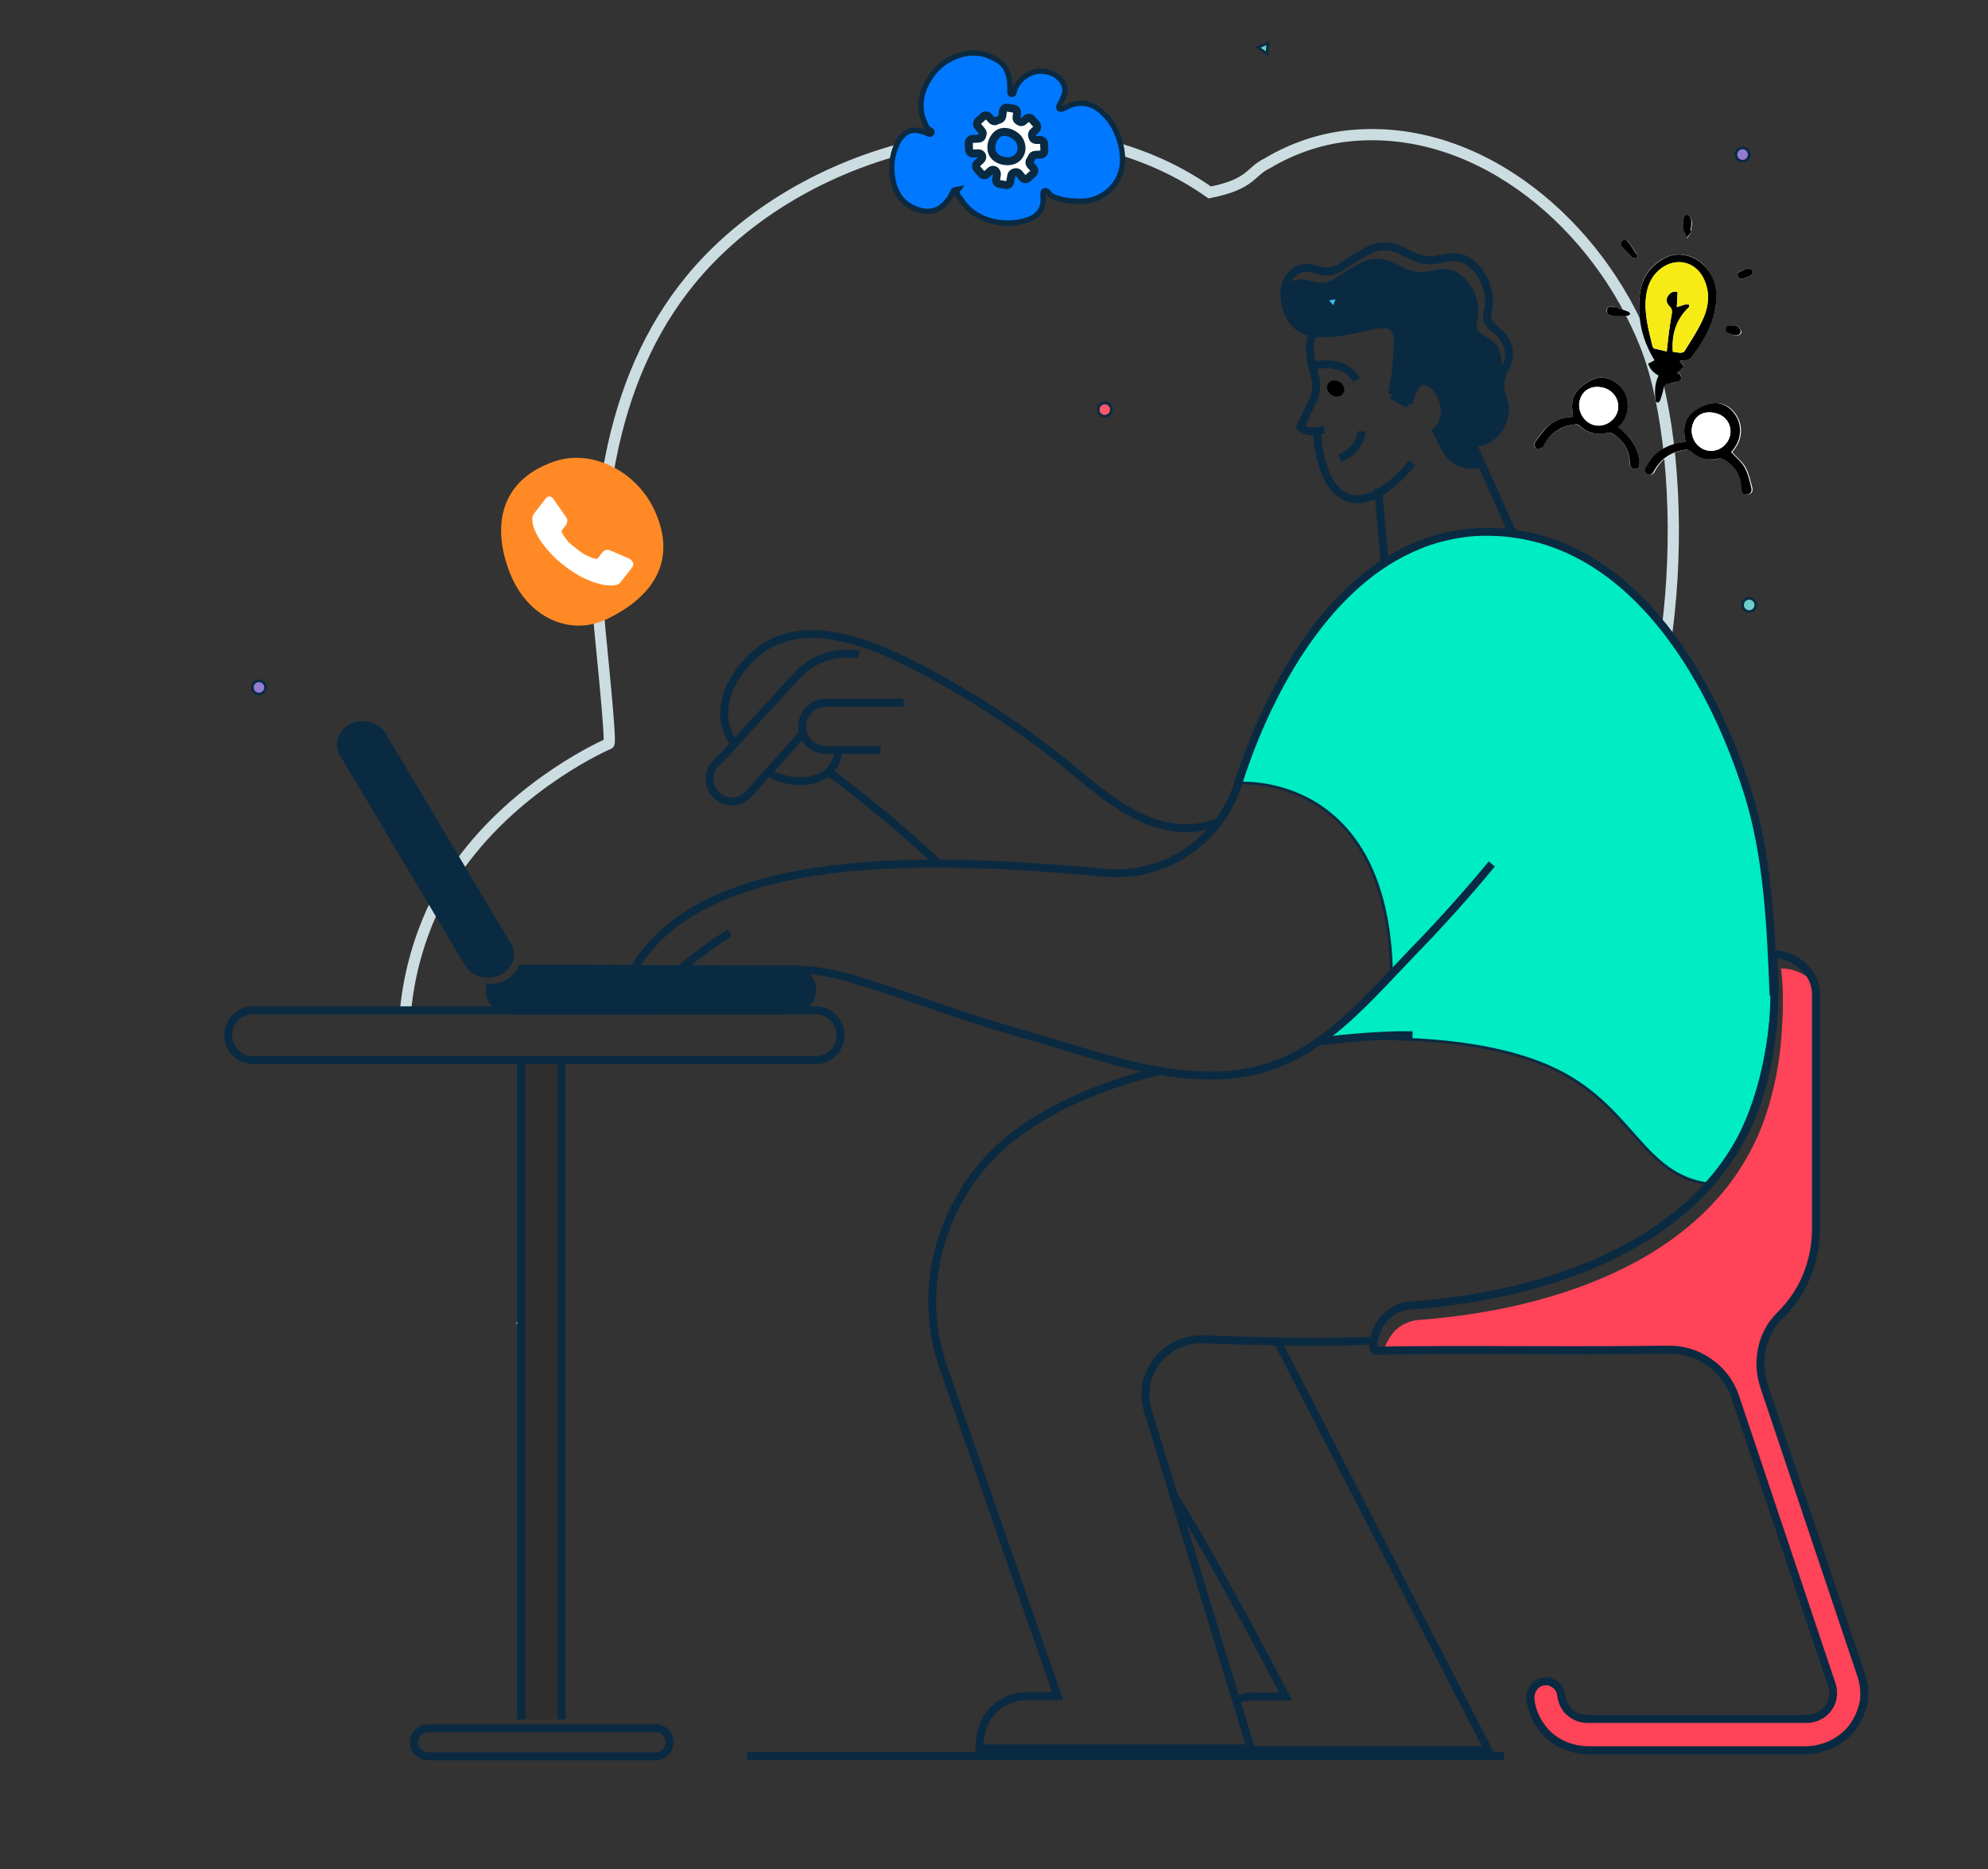 <?xml version="1.0" encoding="utf-8"?>
<!-- Generator: Adobe Illustrator 25.2.3, SVG Export Plug-In . SVG Version: 6.00 Build 0)  -->
<svg version="1.1" id="Layer_1" xmlns="http://www.w3.org/2000/svg" xmlns:xlink="http://www.w3.org/1999/xlink" x="0px" y="0px"
	 viewBox="0 0 750 705.1" style="enable-background:new 0 0 750 705.1;" xml:space="preserve">
<rect x="0" y="0" width="750" height="705.1" fill="#333333" stroke="none"/>
<style type="text/css">
	.st0{fill:none;stroke:#0A2A42;stroke-width:3;stroke-miterlimit:10;}
	.st1{fill:none;stroke:#CCDDE2;stroke-width:4.23;stroke-miterlimit:10;}
	.st2{fill:none;stroke:#CCDDE2;stroke-width:5.05;stroke-miterlimit:10;}
	.st3{fill:#00ECC2;stroke:#0A2A42;stroke-miterlimit:10;}
	.st4{fill:#FF4359;}
	.st5{fill:#2E2E2E;}
	.st6{fill:#0A2A42;stroke:#0A2A42;stroke-width:3;stroke-miterlimit:10;}
	.st7{fill:#0A2A42;}
	.st8{fill:#937BCF;stroke:#0A2A42;stroke-miterlimit:10;}
	.st9{fill:#FE566A;stroke:#0A2A42;stroke-miterlimit:10;}
	.st10{fill:#3FBDF1;stroke:#0A2A42;stroke-miterlimit:10;}
	.st11{fill:#6ACFC9;stroke:#0A2A42;stroke-miterlimit:10;}
	.st12{fill:#0078FF;stroke:#0A2A42;stroke-width:2;stroke-miterlimit:10;}
	.st13{fill:#FF8A25;}
	.st14{fill-rule:evenodd;clip-rule:evenodd;fill:#FFFFFF;}
	.st15{fill:#FFFFFF;stroke:#0A2A42;stroke-width:3;stroke-miterlimit:10;}
	.st16{fill:#FFFFFF;}
	.st17{fill:#F6EB14;}
</style>
<path class="st0" d="M247.3,651.9h-85.8c-3,0-5.3,2.4-5.3,5.3c0,3,2.4,5.3,5.3,5.3h85.8c3,0,5.3-2.4,5.3-5.3
	C252.6,654.3,250.3,651.9,247.3,651.9z"/>
<path class="st0" d="M281.9,662.4h285.5"/>
<g>
	<path class="st1" d="M173.3,326.4c22.6-31.5,56.4-45.9,56.4-45.9c1.1-0.4-3.6-43.7-3.7-46.7c-1.4-50.5,6.9-103,44.9-139.4
		C318.2,48.8,402,34.2,456.4,72.6c16-3.2,15-7.8,21.7-11c10.2-6.1,21.6-9.8,33.5-10.6c47.6-3.4,91.3,34,109.2,79.2
		s13.7,148.3-19,178.1"/>
	<path class="st1" d="M153,381.1c1.2-12.4,4.4-24.6,9.4-36c0.4-1.1,1-2.2,1.5-3.2"/>
	<path class="st2" d="M211.8,512.4c-5.5-4.9-10.5-10.1-15.3-15.1"/>
	<path class="st3" d="M669,364.2c0,3.4,0,6.9-0.2,10.4c-1,21.7-5.6,44.1-17.2,62.3c-2.1,3.4-4.5,6.6-7,9.7
		c-24.7-3.3-28.4-28.4-56.9-42.7c-34.2-17.1-90.2-11-90.2-11l27.5-25.5c-1.4-76.6-57.7-72-57.7-72l-2.9,7c2.2-6.4,4.4-12.3,6.6-17.8
		l0.1-0.3c26-64.7,53.1-72.7,74.1-82.1c5-1.2,10.2-1.8,15.4-1.9c53.6-0.3,85.2,54.4,99,98.4c3.4,11,8.7,34.4,9.4,60.8
		C668.8,361.2,669,362.6,669,364.2z"/>
	<path class="st4" d="M699.1,651.3c-4.2,5.7-11.1,8.9-18.1,8.9h-81.4c-3.2,0-6.3-0.5-9.1-1.8c-2.9-1.2-5.5-3.1-7.6-5.4l0,0
		c-0.3-0.3-0.5-0.7-0.8-0.9c-2.5-3.2-4.2-7-4.6-11.1c-0.4-3.7,2.3-7,6-6.8c1.4,0,2.7,0.7,3.8,1.5c1,1,1.6,2.3,1.8,3.7
		c0,0.3,0.1,0.5,0.1,0.9c0.3,1.6,1,3.3,2.1,4.5c1,1.1,2.2,2.1,3.5,2.6c1.3,0.7,2.9,0.9,4.4,0.9h82.1c1.4,0,3-0.2,4.3-0.9
		c1.3-0.5,2.5-1.4,3.5-2.5c1.1-1.3,1.9-2.9,2.2-4.5c0.3-1.6,0.2-3.4-0.3-4.9l-36.6-109.1c-0.3-0.9-0.7-1.6-1.1-2.4
		c-2.2-4.5-5.6-8.3-9.9-11.1c-4.3-2.6-9.2-4.1-14.3-3.9c-15.5,0.2-35,0.2-36.9,0.2c-41.1-0.1-59.8-0.1-70.1,0.1
		c0.7-2.5,2-4.8,3.7-6.8c0,0,0,0,0-0.1c2.5-2.6,5.9-4.3,9.5-4.5c15.3-1.2,30.3-3.5,45-7.5c25.9-7,50.5-19,67.7-38.4
		c8.3-9.3,14.6-20.3,18.5-32.3c3-9.4,4.9-19.2,5.6-29.2c0.2-3.2,0.4-6.3,0.5-9.4v-0.1c0-0.8,0-1.4,0-2.2c0.1-4.5-0.1-9-0.7-13.5
		c4.5,0,8.8,1.8,12,4.9c0.3,0.8,0.4,1.5,0.7,2.3c0.1,0.8,0.2,1.5,0.2,2.2v88.6c0,6-1.2,12.1-3.5,17.7c-2.3,5.6-5.7,10.6-10.1,14.9
		c-7.1,7-9.1,17.8-5.8,27.2L702,631.9c1.1,3.3,1.4,6.7,0.9,10.1C702.5,645.3,701.1,648.5,699.1,651.3z"/>
	<path class="st5" d="M196.6,648.6V399.9h15.3v248.7H196.6z"/>
	<path class="st0" d="M497.4,392.8c10.9-1.2,23.5-2.5,35.5-2.3"/>
	<path class="st0" d="M438,403.8c-19.3,4.8-38.1,11.8-54.1,23.6c-26.9,19.5-39.2,56.1-28.2,87.8L399,639.8h-11.4
		c-2.4,0-4.8,0.4-7.1,1.4c-2.3,1-4.3,2.3-6,4.1c-3.4,3.4-5,9-5,14.2h102.4l-38.8-127.2c-1-3.2-1.2-6.5-0.7-9.7
		c0.5-3.2,1.9-6.3,3.8-8.9c2-2.6,4.5-4.8,7.5-6.3c3-1.4,6.1-2.2,9.4-2.2c22.2,0.7,42.7,1.4,65.2,0.5"/>
	<path class="st0" d="M669.1,375.6v-0.1c-1-26.8-2.3-53.1-9.7-76.5c-13.8-44-45.3-98.7-99-98.4c-5.2,0-10.3,0.7-15.4,1.9
		c-35.4,8.4-60,44.7-74.1,82.1l-0.1,0.3c-1.3,3.6-2.6,7.1-3.7,10.8c-0.8,2.4-1.8,4.7-2.9,7c-4.3,8.7-11.2,15.9-19.6,20.6
		c-8.4,4.7-18.2,6.8-27.9,5.9c-65-6-150.5-9.4-177.5,36.2"/>
	<path class="st0" d="M562.8,325.9c-9.4,11.4-19.4,22.5-29.7,33.1c-21.1,21.8-39.3,45.1-72,46.6c-26.1,1.2-50.9-8.8-75.6-15.7
		c-26.4-7.5-39.7-13.4-64.4-20.8c-7.1-2.2-14.5-3.3-21.8-3.4l-24.8,0.2"/>
	<path class="st0" d="M466.1,641.4c2.3-1.1,4.9-1.6,7.5-1.5H485c0,0-23.8-46.3-42.9-77.1"/>
	<path class="st0" d="M481.8,505.7l79.7,154.5h-90.1H455"/>
	<path class="st0" d="M699.1,651.3c-4.2,5.7-11.1,8.9-18.1,8.9h-81.4c-6.8,0-13.4-2.7-17.6-8.1c-2.5-3.2-4.2-7-4.6-11
		c-0.4-3.7,2.3-7,6-6.9c1.4,0,2.7,0.7,3.8,1.6c1,1,1.6,2.3,1.8,3.7c0.2,2,1,3.8,2.2,5.4c1,1.1,2.2,2,3.6,2.6
		c1.3,0.7,2.9,0.9,4.4,0.9h82.2c1.4,0,3-0.2,4.3-0.9c1.3-0.5,2.5-1.4,3.5-2.5c1.1-1.3,1.9-2.9,2.2-4.5c0.3-1.6,0.2-3.4-0.3-4.9
		l-36.6-109.1c-1.9-5.2-5.3-9.7-9.8-12.7c-4.5-3.2-9.9-4.8-15.4-4.7c-15.5,0.2-35,0.2-36.9,0.2c-45.8-0.1-63.7-0.1-73.3,0.2
		c-0.1,0-0.3,0-0.4-0.1c-0.1-0.1-0.2-0.1-0.3-0.2c-0.1-0.1-0.2-0.2-0.2-0.3c-0.1-0.1-0.1-0.3-0.1-0.4c0-4.3,1.5-8.3,4.4-11.5l0,0
		l0,0c2.5-2.6,5.9-4.3,9.7-4.5c15.3-1.2,30.3-3.5,45-7.5c25.9-7,50.5-19,67.7-38.4c8.3-9.3,14.6-20.3,18.5-32.3
		c3-9.4,4.8-19.2,5.6-29.2c0.2-3.2,0.4-6.3,0.4-9.4v-0.1c0-0.8,0-1.4,0-2.2c0.1-4.5-0.1-9-0.7-13.5c7.5,0,15,5.4,16.2,12.9
		c0.1,0.8,0.2,1.5,0.2,2.2v88.6c0,6-1.2,12.1-3.5,17.7s-5.7,10.6-10.1,14.9c-7.1,7-9.1,17.8-5.8,27.2L702.2,632
		c1.1,3.3,1.4,6.7,0.9,10.1C702.4,645.3,701.1,648.5,699.1,651.3z"/>
	<path class="st0" d="M307.8,381.1H95.5c-5.2,0-9.4,4.2-9.4,9.4l0,0c0,5.2,4.2,9.4,9.4,9.4h212.2c5.2,0,9.4-4.2,9.4-9.4l0,0
		C317.1,385.3,312.9,381.1,307.8,381.1z"/>
	<path class="st6" d="M184.8,372.6v1c0.1,6.5,6.3,7.5,11.5,7.6l102-0.1c4.5,0,8.1-3.4,8.1-7.7v-0.2c-0.1-4.1-3.7-7.5-8.1-7.5
		c0,0-57.1-0.2-101.4-0.3c-0.8,2.3-2.9,4.1-5.4,5.6C189.6,372.2,187.2,372.7,184.8,372.6z"/>
	<path class="st6" d="M128.6,281c0,1.1,0.3,2.2,0.9,3.1l47.3,79.4c0.7,1,1.4,1.8,2.4,2.4c1,0.7,2,1.1,3.1,1.2
		c1.9,0.3,3.8,0.1,5.6-0.7c2.9-1.3,4.6-3.8,4.5-6.5c0-0.3,0-0.7-0.1-1c-0.1-0.8-0.4-1.4-0.8-2.1l-47.3-79.4
		c-2.1-3.5-7.1-4.8-11.1-3.1C130.2,275.7,128.5,278.4,128.6,281z"/>
	<path class="st0" d="M256.5,365.8c0,0,5.7-5.4,18.8-14"/>
	<path class="st0" d="M303,276.6l-20.7,23c-1.4,1.6-3.4,2.6-5.6,2.7c-2.2,0.2-4.3-0.5-5.9-1.9c-0.9-0.8-1.6-1.6-2.2-2.7
		c-0.5-1.1-0.9-2.2-0.9-3.4s0.1-2.4,0.5-3.5s1.1-2.1,2-3l3.8-3.7c0.1-0.2,0.3-0.4,0.4-0.5l2.7-3.1l23.6-25.7
		c2.9-3.2,6.5-5.5,10.5-6.9s8.3-1.8,12.5-1.1l0.3,0.1"/>
	<path class="st0" d="M332.2,282.9h-20.7c-2.4,0-4.6-1-6.3-2.6c-1.6-1.6-2.6-3.9-2.6-6.3c0-2.3,1-4.6,2.6-6.3s3.9-2.6,6.3-2.6h29.4"
		/>
	<path class="st0" d="M316.3,282.9c-0.3,3.6-1.6,6.4-3.7,8.2c-5.3,4.8-14.9,4.3-21.7,1"/>
	<path class="st0" d="M277.2,280.7c-5.9-7.2-4.7-17-0.1-24.6c19.2-31.3,55.7-12.1,79.8,1.4c14.3,8.1,28,17.2,40.9,27.3
		c11.4,8.9,22.1,19.5,35.8,24.9c8.2,3.2,18,3.9,26.1,0.2"/>
	<path class="st0" d="M312.6,291.1c14.5,10.8,28.3,22.3,41.5,34.6"/>
	<path class="st7" d="M488.9,122.8c3.5,3.2,8.8,3.3,13.2,3c5.6-0.5,11.2-1.9,16.8-3.1l3.4-0.2l0,0c0.7,0,1.3,0.1,1.9,0.4
		c0.5,0.2,1.1,0.7,1.5,1.1c0.4,0.4,0.8,1,1.1,1.6c0.2,0.5,0.3,1.2,0.3,1.9c0.1,7.2-0.7,14.5-2.2,21.5l6.5,3.5
		c0.9-2.3-0.1-5.7,1.9-5.9c1.2-2.3,3.2-3.8,6-2.1c5.8,3.4,8,13.5,2.5,18.1l3.5,6.7c1.2,2.3,3.3,4.2,5.7,5.2s5.2,1.1,7.7,0.3l-3.6-8
		c8.6,1.5,14.5-9.1,12-15.7c-1.8-4.5-1.6-7.9,0.7-12.3c0.1-0.3-1.4-0.7-1.3-1c0.1-3.2-0.8-6.6-2.3-8.2c-2.7-2.9-8.1-3.4-7-7.8
		c0.4-2,0.7-3.9,0.5-5.9c-0.3-2.6-1.1-5-2.4-7.4c-1.3-2.2-3.2-4.2-5.3-5.6c-4.5-3-9.5-0.2-14.4-0.3c-5.8-0.1-10-5-16.1-5
		c-3.1,0-5.5,1.1-8.1,2.6c-2.2,1.2-4.3,2.5-6.4,3.9c-2.1,1.4-3.9,2.6-6.5,2.6c-3.3,0-6.4-2-9.7-1.1c-1.6,0.4-3.1,1.4-4.1,2.9
		C483.8,113.5,485.6,119.7,488.9,122.8z"/>
	<path class="st0" d="M531.5,151.8c0.4-1.8,1-3.5,1.9-5.2c1.2-2.3,3.2-3.8,6-2.1c5.8,3.4,8,13.5,2.5,18.1l3.5,6.7
		c1.2,2.3,3.3,4.2,5.7,5.2c2.4,1,5.2,1.1,7.7,0.3"/>
	<path class="st0" d="M555.2,166.7l3.6,8c0.9,2,3.5,7.9,6.3,14c2,4.4,3.9,9,5.5,12.3"/>
	<path class="st0" d="M496.4,137.8c0,0,10.6-2.6,15.4,5.5"/>
	<path class="st0" d="M499.6,162c-2.9,0.8-6.8,1.5-9-1l4.8-10.2c1.2-2.5,1.4-5.4,0.9-8c-1.1-4.5-3.7-11.4-0.9-17.3"/>
	<path d="M506.8,148.3c0.8-1.3,0.2-3.2-1.4-4.2c-1.5-1-3.5-0.7-4.4,0.7c-0.8,1.3-0.2,3.2,1.4,4.2C504.1,150,505.9,149.7,506.8,148.3
		z"/>
	<path class="st0" d="M522.4,212.4l-2.5-28.2"/>
	<path class="st0" d="M531.4,152.5c0-0.2,0-0.5,0-0.8s0-0.5,0-0.8"/>
	<path class="st0" d="M531.4,152.5l-2.2-1.2L525,149"/>
	<path class="st0" d="M513.7,162.7c0,0-0.2,7.1-8.3,10.1"/>
	<path class="st0" d="M555.2,166.7c8.6,1.5,14.5-9.1,12-15.7c-1.8-4.5-1.6-7.9,0.7-12.3c0.1-0.3,0.3-0.5,0.4-0.9
		c1.8-3.8,1.1-7.8-1.6-11.1c-2.6-3.1-6.6-4.2-5.5-8.8c0.5-2,0.7-4.1,0.5-6c-0.3-2.6-1.2-5.3-2.5-7.6c-1.4-2.3-3.2-4.3-5.4-5.8
		c-4.6-3.1-9.9-0.3-14.8-0.3c-6-0.1-10.3-5.2-16.6-5.3c-3.2,0-5.7,1.2-8.3,2.7c-2.3,1.3-4.5,2.6-6.6,4.1s-4.1,2.7-6.7,2.7
		c-3.3,0-6.6-2.1-9.9-1.1c-3.3,1-5.4,3.7-6,6.9c-1.1,5,0.8,11.3,4.2,14.4c3.5,3.2,8.8,3.3,13.2,3c5.6-0.5,11.2-1.9,16.8-3.1l3.4-0.2
		l0,0c0.7,0,1.3,0.1,1.9,0.4c0.5,0.2,1.1,0.7,1.5,1.1c0.4,0.4,0.8,1,1.1,1.6c0.2,0.5,0.3,1.2,0.3,1.9c0.1,7.2-0.7,14.5-2.2,21.5"/>
	<path class="st0" d="M532.7,174.6c0,0-12.7,16.9-24,13.2c-11.3-3.8-11.8-24.7-11.8-24.7"/>
	<path class="st0" d="M196.6,648.6V399.9h15.3v248.7"/>
	<circle class="st8" cx="97.7" cy="259.3" r="2.5"/>
	<circle class="st9" cx="416.8" cy="154.5" r="2.5"/>
	<polygon class="st10" points="504.6,112.3 500.5,112.9 503.1,116.1 	"/>
	<polygon class="st11" points="474.6,17.9 478,20.3 478.3,16.2 	"/>
	<circle class="st11" cx="659.9" cy="228.2" r="2.5"/>
	<circle class="st8" cx="657.4" cy="58.3" r="2.5"/>
</g>
<g>
	<path class="st12" d="M361.5,71.4c-1,0.2-1.7-0.1-2.1,1.1c-0.7,1.7-1.9,3.3-3.2,4.6c-2.7,2.7-6.1,3.2-9.6,2.1
		c-5.5-1.7-8.7-5.8-9.7-11.3c-0.9-4.5-0.5-8.9,1.3-13.1c0.5-1.3,1.3-2.5,2.3-3.5c2.1-2.4,4.9-2.6,7.7-1.6c0.7,0.2,1.3,0.5,2,0.8
		c0.6,0.2,1,0.3,1.3-0.3c0.3-0.6-0.1-1-0.6-1.2c-1.2-0.5-1.6-1.7-2-2.7c-2.1-4.6-1.8-9.2,0.1-13.6c2.7-5.9,7.1-10.1,13.4-12
		c5-1.5,9.9-0.6,14.3,2.3c2.9,1.8,3.9,4.9,4.2,8.1c0.1,1.2,0.1,2.3,0.1,3.5c0,0.5,0,1,0.7,1c0.6,0.1,0.8-0.3,0.9-0.9
		c0.9-4.3,6-8.5,11.2-7.8c2.4,0.3,4.6,1.2,6.2,3c1.6,1.8,2.3,3.8,1.4,6.1c-0.5,1.3-1.2,2.5-1.8,3.8c-0.2,0.3-0.2,1,0,1.2
		c0.2,0.2,0.9,0.2,1.2,0.1c1.3-0.5,2.5-1.3,3.9-1.7c4.3-1.2,8.1,0.1,11.3,3.1c3.8,3.5,5.9,8,7,12.9c0.6,3.1,0.8,6.2-0.1,9.3
		c-1.8,6.4-7.9,11-14.5,11.2c-3.6,0.1-7.3-0.2-10.7-1.6c-1-0.4-1.8-0.9-2.3-1.9c-0.2-0.3-0.8-0.5-1.2-0.5c-0.6,0.1-0.7,0.6-0.7,1.2
		c0,1.4,0.2,3-0.2,4.4c-0.7,2.8-2.9,4.5-5.5,5.4c-7.1,2.5-17.2,1.4-23.2-5c-0.9-1-1.7-2.1-2.4-3.2C361.3,73.7,360.5,72.7,361.5,71.4
		z"/>
</g>
<g>
	<g>
		<g>
			<g>
				<path class="st13" d="M191.9,214.9c-5.5-14.9-4.6-33.2,17.1-40.8c14.2-4.9,30.8,3.5,37.7,17.9c8.3,17.4,2,32-17.7,41.5
					C215.7,240,198.7,233.7,191.9,214.9z"/>
			</g>
		</g>
	</g>
	<path class="st14" d="M238.9,212.4c0.1,0.5,0,1.1-0.3,1.5l-4.4,5.6c-0.2,0.2-0.4,0.5-0.8,0.8c-0.3,0.2-0.7,0.3-1.1,0.4
		c0,0-0.1,0-0.2,0c-0.1,0-0.3,0.1-0.4,0.1c-0.4,0.1-1.3,0.1-2.3,0c-1.1,0-2.4-0.3-4.1-0.8c-1.6-0.4-3.5-1.2-5.6-2.2
		c-2.1-1.1-4.4-2.5-6.9-4.5c-2-1.5-3.6-3-5-4.5c-1.3-1.4-2.5-2.9-3.4-4.1c-0.9-1.3-1.5-2.4-2.1-3.5c-0.5-1.1-0.9-2-1.1-2.7
		s-0.3-1.4-0.3-1.9c0-0.4-0.1-0.7-0.1-0.8c0-0.3,0.1-0.8,0.2-1.1c0.1-0.4,0.3-0.7,0.5-1l4.4-5.7c0.3-0.4,0.7-0.7,1.1-0.7
		c0.3,0,0.7,0,0.9,0.1c0.2,0.1,0.5,0.3,0.8,0.7l5,7.2c0.2,0.3,0.4,0.8,0.3,1.3c0,0.5-0.2,0.9-0.4,1.3l-1.6,2.1c0,0-0.1,0.1-0.1,0.2
		s0,0.2,0,0.3c0.1,0.5,0.4,1.1,0.9,1.8c0.4,0.5,1,1.2,1.6,2.1c0.8,0.8,1.8,1.6,3.1,2.6c1.3,1,2.4,1.9,3.4,2.3c1,0.5,1.8,0.9,2.4,1.1
		s1.1,0.3,1.4,0.4h0.4c0,0,0.1,0,0.2-0.1c0.1,0,0.2-0.1,0.2-0.1l1.9-2.4c0.4-0.4,0.9-0.8,1.5-0.8c0.4,0,0.8,0,1,0.1l0,0l7.9,3.4
		C238.3,211.5,238.7,211.9,238.9,212.4L238.9,212.4z"/>
</g>
<g>
	<path class="st15" d="M390.5,58.4l2.1-0.1c0.8,0,1.4-0.7,1.4-1.5l-0.1-2.6c0-0.8-0.7-1.4-1.5-1.4l-1.5,0c-0.6,0-1.2-0.4-1.4-1
		c0-0.1-0.1-0.2-0.1-0.4c-0.2-0.6,0-1.2,0.4-1.6l1-0.9c0.6-0.5,0.7-1.4,0.1-2.1l-1.7-1.9c-0.5-0.6-1.4-0.7-2-0.1l-1,0.9
		c-0.4,0.4-1.1,0.5-1.6,0.2c-0.1-0.1-0.2-0.1-0.3-0.2c-0.6-0.3-0.9-0.9-0.8-1.5l0.2-1.5c0.1-0.8-0.4-1.5-1.2-1.7l-2.5-0.4
		c-0.8-0.1-1.5,0.4-1.6,1.2l-0.3,2.1c-0.1,0.6-0.5,1-1,1.2c-0.4,0.1-0.9,0.3-1.3,0.5c-0.6,0.3-1.3,0.1-1.7-0.4l-1.1-1.2
		c-0.5-0.6-1.4-0.7-2-0.1l-1.9,1.7c-0.6,0.5-0.7,1.4-0.1,2.1l1.4,1.7c0.4,0.4,0.5,1,0.2,1.6c-0.1,0.1-0.1,0.3-0.1,0.4
		c-0.2,0.5-0.7,0.9-1.3,0.9l-2.3,0.1c-0.8,0-1.4,0.7-1.4,1.5l0.1,2.6c0,0.8,0.7,1.4,1.5,1.4l2-0.1c0.6,0,1.2,0.4,1.4,0.9v0
		c0.2,0.6,0,1.2-0.4,1.6l-1.4,1.3c-0.6,0.5-0.7,1.4-0.1,2.1l1.7,1.9c0.5,0.6,1.4,0.7,2,0.1l1.4-1.3c0.4-0.4,1.1-0.5,1.6-0.2
		c0,0,0,0,0,0c0.5,0.3,0.8,0.9,0.8,1.5l-0.3,2c-0.1,0.8,0.4,1.5,1.2,1.7l2.5,0.4c0.8,0.1,1.5-0.4,1.6-1.2l0.4-2.3
		c0.1-0.6,0.5-1,1-1.2c0.1,0,0.3-0.1,0.4-0.1c0.5-0.2,1.1,0,1.5,0.4l1.4,1.7c0.5,0.6,1.4,0.7,2,0.1l1.9-1.7c0.6-0.5,0.7-1.4,0.1-2.1
		l-1.1-1.2c-0.4-0.5-0.5-1.2-0.1-1.7c0.3-0.4,0.5-0.8,0.7-1.3C389.5,58.8,390,58.4,390.5,58.4z M383.7,59.6c-2.2,2-6.7,1.4-8.6-0.8
		c-1.9-2.2-1.2-6,1-8c2.2-2,5.9-0.9,7.9,1.3C385.9,54.4,385.9,57.7,383.7,59.6z"/>
</g>
<g>
	<path class="st16" d="M633.7,136.1c0.8-0.1,1.8-0.2,2.6-0.4c0.7-0.2,1.4-0.4,1.8-1c3.9-5.5,7.6-11.1,8.9-17.8
		c1.3-6.6,0.2-12.7-4.9-17.6c-3.6-3.3-9.3-4.2-13.3-2.4c-5.7,2.6-9.1,7.1-10,13.2c-1.4,9.3,0.7,18.1,5.4,25.7
		c-0.8,0.4-1.6,0.9-2.5,1.3c0.4,0.9,0.9,1.9,1.5,2.5c0.8,0.9,1.9,1.4,2.5,2c-1.4,3.2-1.5,6.4-1.1,9.5c0,0.2,0.5,0.7,0.8,0.7
		c0.3-0.1,0.8-0.4,0.9-0.8c0.5-1.5,1-3,1.3-4.5c0.2-1.2,0.8-1.8,2-1.9s2.4-0.3,3.5-0.8c0.5-0.1,1.1-0.8,1.2-1.2
		c0.1-0.5-0.3-1.2-0.7-1.6c-0.3-0.3-0.9-0.4-1-0.4c0.9-0.8,2-1.4,2.6-2.4C635.4,138,634.3,136.9,633.7,136.1z M635.9,166.7
		c-0.5,0.1-1,0.1-1.4,0.2c-5.7,1-10.2,3.8-12.9,9.1c-0.4,0.9-1.1,2.1,0.3,2.7c1.2,0.7,2,0,2.5-1.1c2.6-4.8,6.7-7.4,12.1-8
		c0.7-0.1,1.5,0.2,2,0.7c3,2.7,6.3,3.5,10.2,2.7c0.7-0.1,1.6,0,2.2,0.3c4.1,2.4,6.3,6,6.5,10.9c0,1.3,0.4,2.3,1.9,2.3
		c1.6,0,2.1-1.3,1.8-2.5c-0.7-2.6-1.3-5.4-2.6-7.8c-1.2-2.1-3.3-3.7-5-5.6c0.3-0.4,0.9-1.1,1.3-1.8c2.9-4.1,2.6-9.4-0.4-13.2
		c-3.2-3.7-6.9-4.5-11.7-2.3C636.3,156.1,634.4,159.8,635.9,166.7z M593.5,157.2c-3.7,0.2-7,1.4-9.7,3.7c-2,1.8-3.5,4.1-5,6.3
		c-0.2,0.3,0.2,1.8,0.7,2c0.5,0.2,1.4-0.1,2.1-0.4c0.4-0.2,0.5-0.8,0.9-1.2c2.5-4.5,6.6-6.9,11.6-7.5c0.5-0.1,1.4,0.2,1.8,0.5
		c3,2.9,6.4,3.5,10.3,2.7c0.7-0.1,1.5,0,2.1,0.3c4.1,2.4,6.4,6,6.5,10.9c0.1,1.4,0.4,2.4,2,2.4c1.4-0.1,1.8-1.2,1.6-2.5
		c-0.3-4.9-2.5-8.9-6.5-12c-0.5-0.4-1.1-0.8-1.6-1.2c2.2-2,3.3-4.3,3.6-6.9c0.4-4.1-0.9-7.5-4.2-9.8c-3-2.2-6-3-9.8-0.9
		C594,146.9,592.2,150.1,593.5,157.2z M610.3,116.1L610.3,116.1c-0.4,0-0.9-0.2-1.3-0.3c-1.1-0.1-2.6-0.5-2.9,1.1
		c-0.2,1.5,1.1,2.1,2.3,2.1c1.9,0.1,3.7,0.1,5.6,0c0.3,0,0.7-0.4,1-0.7c-0.2-0.2-0.4-0.7-0.7-0.8C612.9,117,611.6,116.6,610.3,116.1
		z M638.2,87.3c-0.1-0.1-0.1-0.1-0.2-0.2c0.1-1.2,0.4-2.5,0.3-3.7c-0.1-0.8-0.8-1.9-1.3-2c-1.2-0.3-1.6,0.7-1.6,1.8
		c0,1.2-0.1,2.5,0,3.7c0.1,1,0.7,2,1.1,3C637,89,637.7,88.1,638.2,87.3z M617.8,97.1c0-0.7,0-0.9-0.1-1c-1.2-1.8-2.3-3.5-3.6-5.2
		c-0.2-0.3-1.5-0.3-1.8,0c-0.3,0.4-0.7,1.5-0.3,2c1.2,1.5,2.5,3.1,4.1,4.4C616.3,97.5,617.3,97.1,617.8,97.1z M661.3,103.4
		c0.1-1.5-0.4-2.2-1.6-2.1c-0.7,0-1.2,0.2-1.8,0.5c-1.1,0.5-3,0.8-2.2,2.6c0.7,1.6,2.2,0.4,3.3,0.2
		C659.8,104.4,660.6,103.8,661.3,103.4z M655.2,122.7c-0.1,0.1-0.3,0.2-0.4,0.3c-0.3,0-0.7-0.1-1-0.1c-1-0.1-2.1-0.2-2.4,1.1
		c-0.3,1.4,0.8,1.6,1.8,2.1c0.3,0.1,0.5,0.2,0.9,0.3c1.2,0.2,2.6,0.3,2.9-1.2C656.9,124.4,655.8,123.5,655.2,122.7z"/>
	<path d="M633.7,136.1c0.5,0.8,1.6,1.9,1.5,2.2c-0.7,1-1.8,1.6-2.6,2.4c0.1,0,0.7,0.1,1,0.4c0.3,0.4,0.8,1.1,0.7,1.6
		c-0.1,0.4-0.7,1-1.2,1.2c-1.1,0.3-2.3,0.5-3.5,0.8c-1.2,0.1-1.8,0.7-2,1.9c-0.3,1.5-0.8,3.1-1.3,4.5c-0.1,0.3-0.5,0.7-0.9,0.8
		c-0.2,0-0.7-0.4-0.8-0.7c-0.4-3.2-0.4-6.4,1.1-9.5c-0.7-0.5-1.8-1.1-2.5-2c-0.7-0.7-1-1.6-1.5-2.5c0.9-0.4,1.8-1,2.5-1.3
		c-4.7-7.6-6.8-16.3-5.4-25.7c0.9-6,4.3-10.5,10-13.2c3.9-1.9,9.7-0.9,13.3,2.4c5.3,4.8,6.3,11,4.9,17.6c-1.3,6.7-4.9,12.4-8.9,17.8
		c-0.3,0.5-1.1,0.8-1.8,1C635.5,135.9,634.5,136,633.7,136.1z M631.1,132.7c3.3,0.5,4.1,0.5,4.7-0.7c2.2-3.5,4.5-7,6.3-10.8
		c2.2-4.6,3.1-9.5,1.3-14.5c-3.2-8.8-12.4-10.2-18.4-3.9c-3,3.1-3.9,7.2-4.2,11.5c-0.1,5.6,1.3,10.9,2.6,16.2c0.1,0.3,0.3,0.9,0.7,1
		c1.6,0.4,3.3,0.8,4.7,1.1c0.3-2.5,0.5-4.8,0.8-7.1c0.3-2.4,0.7-4.7,1.1-7.1c0.2-1.1,0-2-0.9-2.9c-1.1-1.1-1.4-2.6-0.5-3.9
		c0.8-1.2,2-1.9,3.6-1.4c-0.1,1.9-0.2,3.6-0.3,5.7c1.4-0.4,2.4-0.9,3.5-1.1c0.3-0.1,0.8,0.1,1.2,0.1c-0.1,0.4,0,0.9-0.2,1.1
		C632.4,120.4,630.6,126.1,631.1,132.7z"/>
	<path d="M635.9,166.7c-1.5-6.8,0.3-10.6,6.4-13.4c4.8-2.2,8.6-1.4,11.7,2.3c3.1,3.7,3.3,9.2,0.4,13.2c-0.4,0.7-1,1.3-1.3,1.8
		c1.8,1.9,3.8,3.5,5,5.6c1.3,2.3,2,5.2,2.6,7.8c0.3,1.2-0.1,2.5-1.8,2.5c-1.4,0-1.9-1-1.9-2.3c-0.1-4.8-2.3-8.4-6.5-10.9
		c-0.7-0.3-1.5-0.4-2.2-0.3c-3.8,0.8-7.2,0.1-10.2-2.7c-0.4-0.4-1.3-0.7-2-0.7c-5.4,0.7-9.4,3.2-12.1,8c-0.5,1.1-1.3,1.8-2.5,1.1
		c-1.4-0.8-0.8-1.9-0.3-2.7c2.7-5.3,7.2-8.1,12.9-9.1C634.8,166.9,635.3,166.7,635.9,166.7z M644,169.9c3.9,0.9,7.8-1.8,8.7-5.7
		c0.8-3.9-1.6-7.6-5.7-8.4c-4.4-1-7.7,1-8.6,5C637.5,164.9,640.1,169,644,169.9z"/>
	<path d="M593.5,157.2c-1.3-7.1,0.5-10.3,6.5-13.6c3.8-2.1,6.8-1.2,9.8,0.9c3.3,2.4,4.6,5.8,4.2,9.8c-0.3,2.6-1.4,4.9-3.6,6.9
		c0.7,0.4,1.2,0.9,1.6,1.2c3.8,3.1,6.1,7,6.5,12c0.1,1.3-0.2,2.4-1.6,2.5c-1.5,0.1-2-1-2-2.4c-0.2-4.8-2.4-8.4-6.5-10.9
		c-0.5-0.3-1.4-0.4-2.1-0.3c-3.9,0.9-7.4,0.1-10.3-2.7c-0.4-0.4-1.2-0.7-1.8-0.5c-5,0.5-9.1,2.9-11.6,7.5c-0.2,0.4-0.4,1.1-0.9,1.2
		c-0.7,0.3-1.6,0.7-2.1,0.4s-0.9-1.5-0.7-2c1.5-2.2,3.1-4.5,5-6.3C586.4,158.6,589.7,157.4,593.5,157.2z M604.7,146.2
		c-4.3-1-7.8,1-8.7,4.9c-0.9,4.1,1.6,8.3,5.6,9.2c3.8,0.9,7.9-1.6,8.8-5.6C611.1,150.8,608.6,147.1,604.7,146.2z"/>
	<path d="M610.3,116.1c1.3,0.5,2.7,1,4.1,1.5c0.3,0.1,0.4,0.5,0.7,0.8c-0.3,0.2-0.7,0.7-1,0.7c-1.9,0-3.7,0.1-5.6,0
		c-1.2-0.1-2.5-0.5-2.3-2.1c0.3-1.8,1.8-1.2,2.9-1.1C609.4,115.8,609.8,115.9,610.3,116.1L610.3,116.1z"/>
	<path d="M638.2,87.3c-0.7,0.8-1.2,1.6-1.9,2.4c-0.3-1-0.9-2-1.1-3c-0.2-1.2-0.1-2.5,0-3.7c0-1.1,0.5-2.1,1.6-1.8
		c0.7,0.2,1.2,1.3,1.3,2c0.1,1.2-0.2,2.5-0.3,3.7C638.1,87.2,638.1,87.2,638.2,87.3z"/>
	<path d="M617.8,97.1c-0.7,0.1-1.5,0.4-1.9,0.1c-1.4-1.3-2.9-2.9-4.1-4.4c-0.3-0.3-0.1-1.5,0.3-2c0.3-0.3,1.5-0.3,1.8,0
		c1.3,1.6,2.4,3.4,3.6,5.2C617.8,96.2,617.8,96.4,617.8,97.1z"/>
	<path d="M661.3,103.4c-0.7,0.3-1.4,1-2.3,1.2c-1.1,0.2-2.6,1.4-3.3-0.2c-0.8-1.8,1.2-2,2.2-2.6c0.5-0.3,1.2-0.5,1.8-0.5
		C660.8,101.2,661.4,101.9,661.3,103.4z"/>
	<path d="M655.2,122.7c0.5,0.8,1.6,1.6,1.5,2.4c-0.2,1.5-1.6,1.4-2.9,1.2c-0.3-0.1-0.5-0.2-0.9-0.3c-0.9-0.4-2.1-0.7-1.8-2.1
		c0.3-1.3,1.4-1.1,2.4-1.1c0.3,0,0.7,0.1,1,0.1C654.9,123,655.1,122.9,655.2,122.7z"/>
	<path class="st17" d="M631.1,132.7c-0.5-6.6,1.2-12.2,6-16.8c0.2-0.2,0.2-0.8,0.2-1.1c-0.4,0-0.9-0.2-1.2-0.1
		c-1.1,0.3-2.1,0.7-3.5,1.1c0.1-2.1,0.2-3.8,0.3-5.7c-1.6-0.4-2.9,0.1-3.6,1.4c-0.9,1.4-0.7,2.9,0.5,3.9c0.9,0.9,1.1,1.8,0.9,2.9
		c-0.4,2.4-0.8,4.7-1.1,7.1c-0.3,2.3-0.5,4.6-0.8,7.1c-1.4-0.3-3.1-0.7-4.7-1.1c-0.3-0.1-0.5-0.5-0.7-1c-1.3-5.3-2.7-10.6-2.6-16.2
		c0.1-4.3,1.1-8.3,4.2-11.5c6-6.3,15.3-4.8,18.4,3.9c1.8,5,1,10-1.3,14.5c-1.8,3.7-4.2,7.2-6.3,10.8
		C635.2,133.3,634.4,133.3,631.1,132.7z"/>
	<path class="st16" d="M644,169.9c-3.9-0.9-6.5-5-5.6-9.1c0.9-4.1,4.2-6,8.6-5c4.1,0.9,6.5,4.6,5.7,8.4
		C651.8,168.2,648,170.7,644,169.9z"/>
	<path class="st16" d="M604.7,146.2c3.9,0.9,6.5,4.6,5.6,8.6c-0.9,3.9-4.8,6.5-8.8,5.6c-3.9-0.9-6.5-5.2-5.6-9.2
		C596.9,147.2,600.4,145.2,604.7,146.2z"/>
</g>
</svg>
